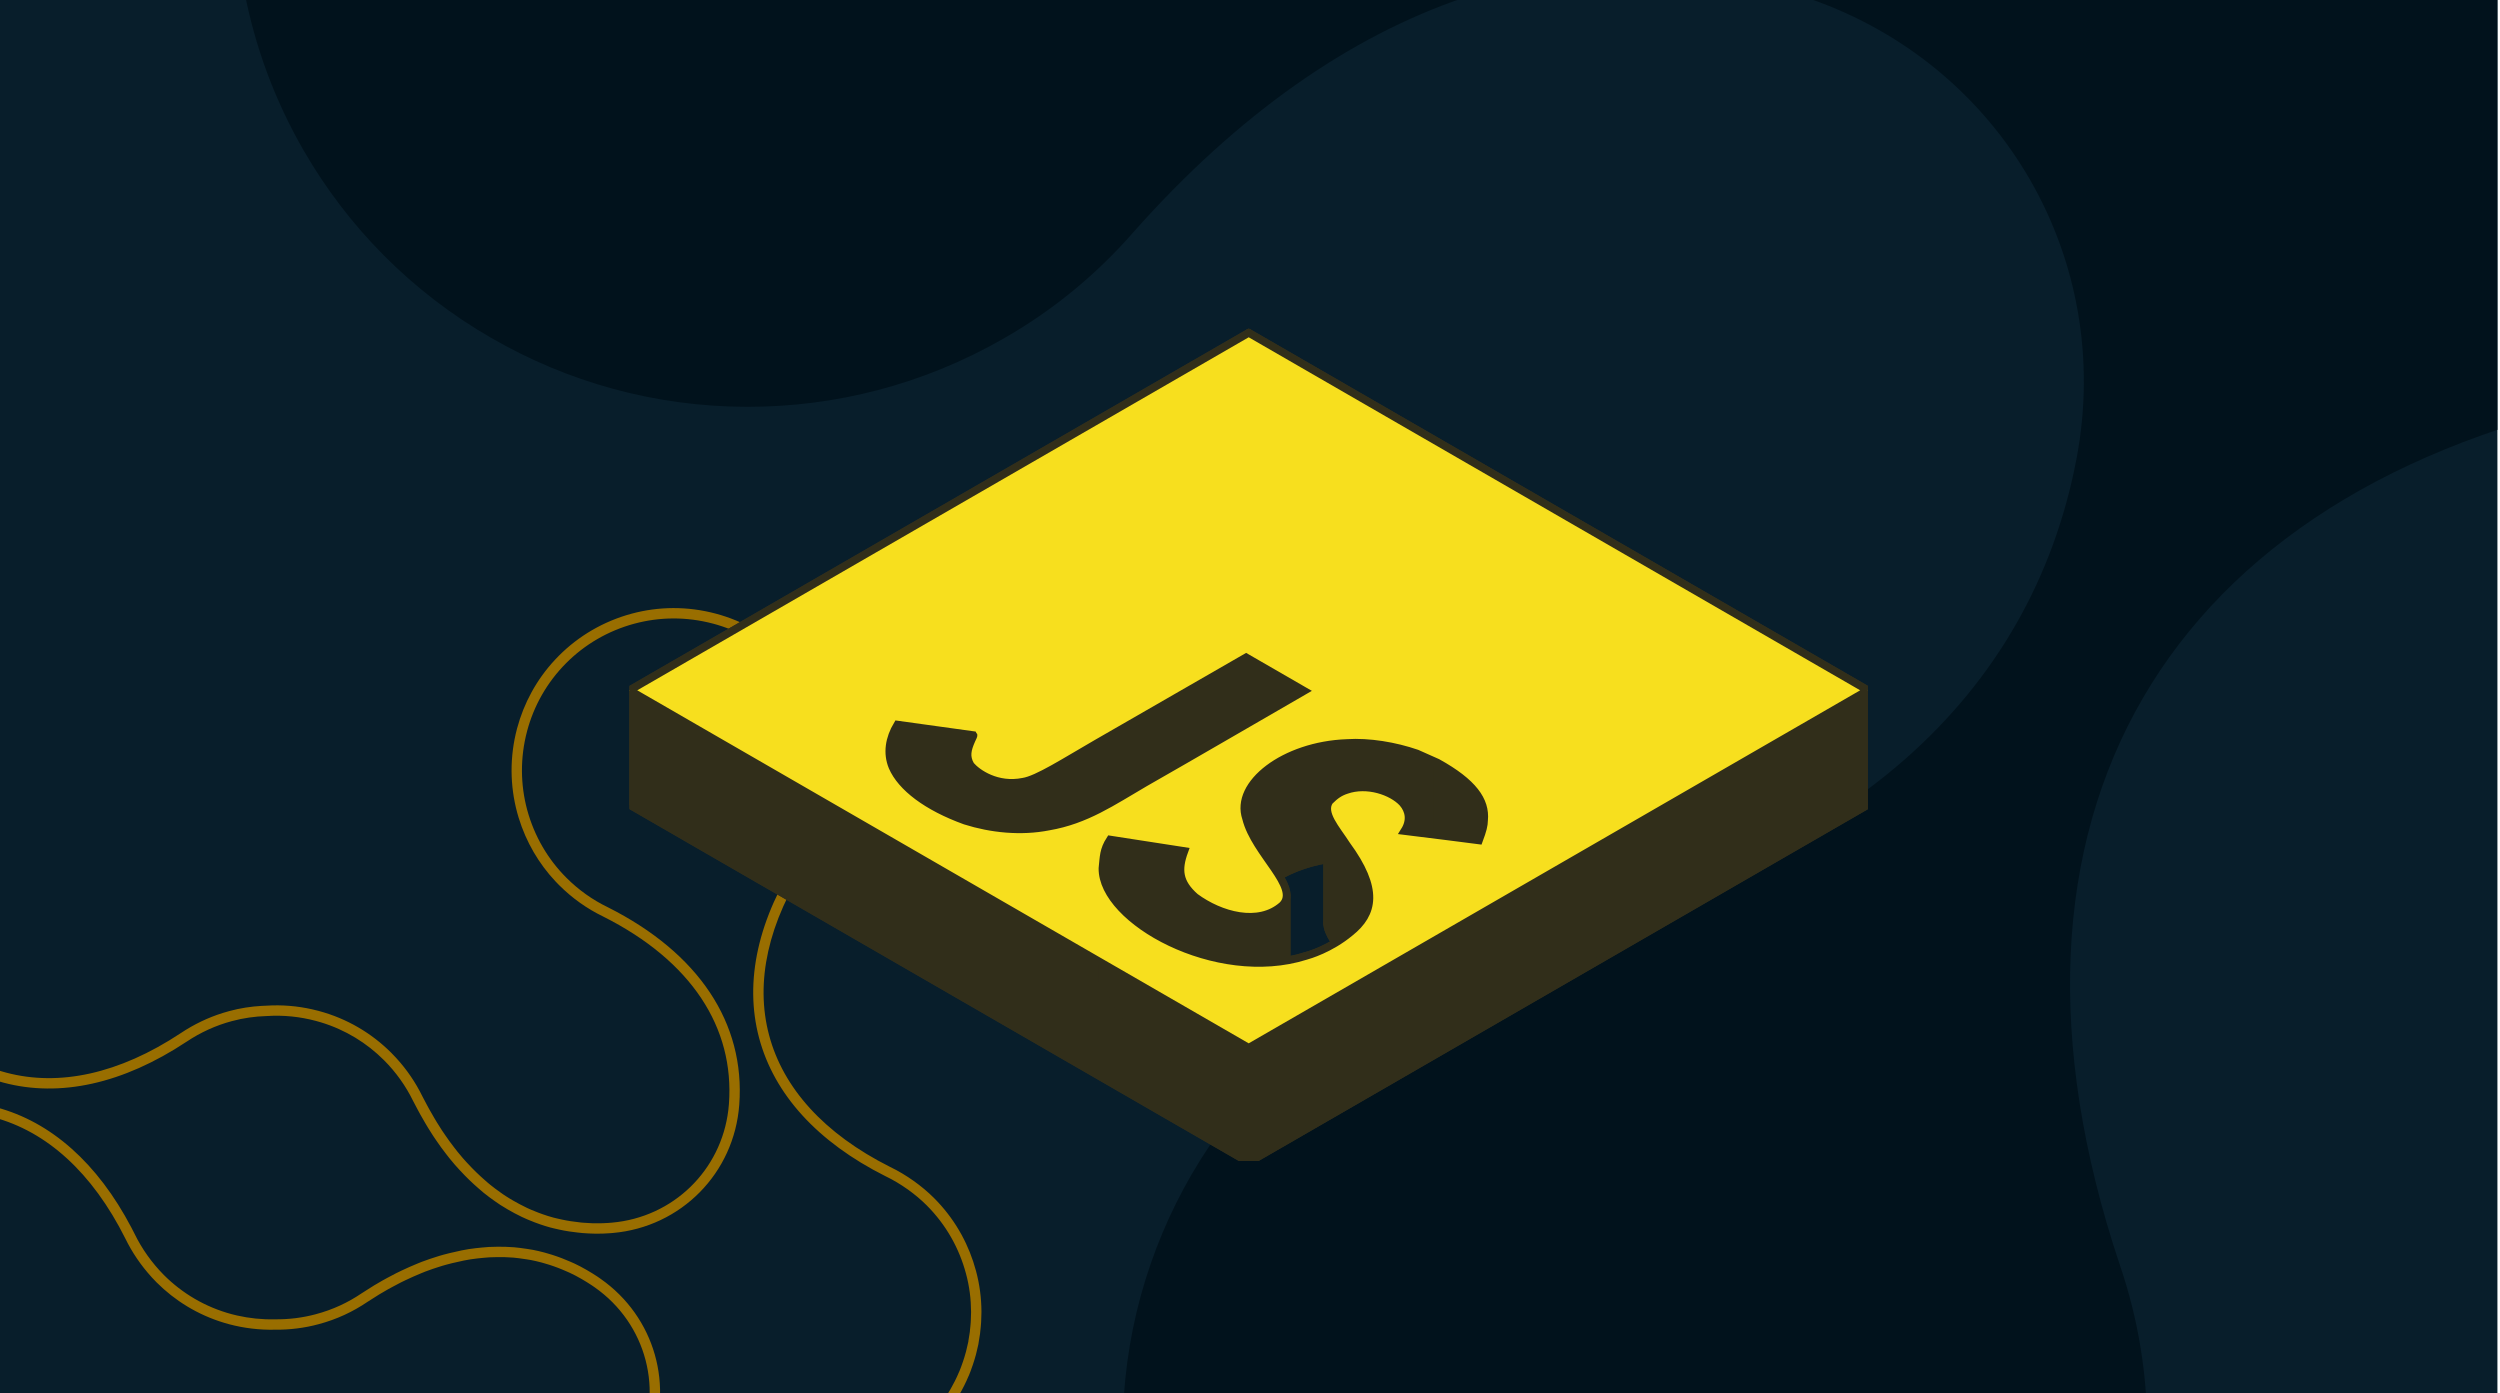 <?xml version="1.0" encoding="UTF-8"?> <svg xmlns="http://www.w3.org/2000/svg" width="323" height="180" viewBox="0 0 323 180" fill="none"><g clip-path="url(#clip0_5246_3222)"><rect width="322.667" height="180" fill="#081E2B"></rect><g clip-path="url(#clip1_5246_3222)"><path d="M612.489 -46.934C606.861 -56.659 598.693 -65.116 588.241 -71.12C578.508 -76.744 567.209 -80 555.149 -80C543.893 -80 532.51 -77.167 522.057 -71.12C515.837 -67.526 510.166 -62.917 505.3 -57.336C465.183 -12.049 416.053 -12.007 375.894 -57.167C375.302 -57.843 374.667 -58.477 374.032 -59.154C373.609 -59.619 373.186 -60.084 372.72 -60.549C372.043 -61.226 371.366 -61.818 370.689 -62.452C370.181 -62.917 369.673 -63.382 369.166 -63.847C368.446 -64.482 367.727 -65.074 366.965 -65.666C366.415 -66.088 365.865 -66.511 365.315 -66.934C364.553 -67.526 363.791 -68.076 362.987 -68.626C362.395 -69.006 361.803 -69.387 361.21 -69.725C360.448 -70.19 359.729 -70.698 358.967 -71.163C349.192 -76.786 337.893 -80 325.833 -80C314.577 -80 303.193 -77.167 292.741 -71.12C292.106 -70.74 291.514 -70.359 290.879 -69.936C290.202 -69.513 289.525 -69.133 288.89 -68.668C288.171 -68.203 287.494 -67.695 286.817 -67.188C286.182 -66.723 285.547 -66.258 284.912 -65.75C284.278 -65.243 283.643 -64.735 283.008 -64.228C282.331 -63.636 281.654 -63.044 280.977 -62.41C280.469 -61.945 279.919 -61.437 279.411 -60.93C278.311 -59.831 277.253 -58.731 276.195 -57.547C276.11 -57.463 276.026 -57.378 275.941 -57.293C235.825 -12.007 186.695 -11.965 146.536 -57.124C141.838 -62.537 136.168 -67.315 129.609 -71.078C119.876 -76.786 108.577 -80 96.517 -80C85.26 -80 73.877 -77.167 63.425 -71.12C53.692 -65.497 45.229 -57.336 39.22 -46.934C33.549 -37.209 30.333 -25.919 30.333 -13.868C30.333 -9.639 30.714 -5.369 31.56 -1.182C32.914 5.921 35.453 12.898 39.262 19.494C44.89 29.22 53.057 37.677 63.51 43.681C73.243 49.305 84.541 52.561 96.602 52.561C107.858 52.561 119.241 49.728 129.693 43.723C135.914 40.171 141.585 35.562 146.451 29.981C173.365 -0.379 204.298 -10.4 233.92 -0.125C258.718 8.501 273.191 33.533 268.282 59.284C262.442 89.94 238.406 111.716 198.84 119.877C191.773 121.23 184.79 123.767 178.189 127.573C168.456 133.196 159.992 141.357 153.941 151.759C148.313 161.485 145.055 172.774 145.055 184.825C145.055 196.073 147.89 207.447 153.941 217.892C159.569 227.617 167.736 236.074 178.189 242.078C187.922 247.702 199.22 250.958 211.281 250.958C222.537 250.958 233.92 248.125 244.373 242.078C254.106 236.454 262.569 228.293 268.578 217.849C274.206 208.124 277.422 196.834 277.422 184.783C277.422 177.637 276.28 170.406 273.868 163.387C254.613 105.839 279.369 63.216 338.951 51.208C345.807 49.812 352.577 47.36 358.967 43.639C366.288 39.41 372.89 33.744 378.306 26.767C417.957 -15.644 465.86 -14.798 505.173 29.431C509.87 34.844 515.498 39.58 522.057 43.343C531.79 48.967 543.089 52.222 555.149 52.222C566.405 52.222 577.789 49.389 588.241 43.343C597.974 37.719 606.437 29.558 612.489 19.156C618.117 9.431 621.375 -1.859 621.375 -13.91C621.375 -25.157 618.54 -36.532 612.489 -46.976V-46.934Z" fill="#01121C"></path></g><g clip-path="url(#clip2_5246_3222)"><path d="M39.717 206.107C42.248 203.576 45.27 201.836 48.472 200.871L49.114 200.688C51.444 200.063 53.794 199.854 56.068 200.025C68.837 200.783 77.968 196.084 82.269 187.18C85.841 179.763 83.549 171.028 76.832 166.32C76.709 166.235 76.585 166.15 76.462 166.065C76.055 165.79 75.629 165.535 75.213 165.288C75.146 165.26 75.089 165.222 75.032 165.184C74.568 164.909 74.086 164.672 73.612 164.445C73.451 164.378 73.299 164.303 73.138 164.237L72.621 164.016C72.449 163.945 72.276 163.876 72.106 163.81C71.926 163.744 71.745 163.677 71.565 163.611C71.177 163.469 70.769 163.346 70.371 163.232L69.945 163.109L69.272 162.942C69.045 162.891 68.818 162.843 68.591 162.796C68.382 162.758 68.164 162.73 67.956 162.693C67.644 162.645 67.331 162.597 67.009 162.559C66.791 162.531 66.554 162.503 66.327 162.484C65.977 162.456 65.616 162.436 65.266 162.426C64.934 162.417 64.612 162.418 64.29 162.418C63.94 162.427 63.599 162.427 63.239 162.446C62.974 162.464 62.699 162.493 62.434 162.512C62.159 162.541 61.884 162.569 61.609 162.597C61.325 162.635 61.041 162.673 60.757 162.711C60.482 162.758 60.207 162.806 59.922 162.863C59.421 162.967 58.909 163.08 58.407 163.203C58.151 163.269 57.896 163.336 57.64 163.402C57.309 163.487 56.996 163.591 56.664 163.695C56.428 163.762 56.2 163.838 55.963 163.923C55.622 164.037 55.3 164.15 54.959 164.283C54.761 164.368 54.552 164.445 54.353 164.53L53.385 164.943C53.062 165.086 52.737 165.236 52.411 165.392C52.212 165.496 52.013 165.581 51.823 165.676C51.463 165.865 51.103 166.056 50.744 166.245C50.535 166.359 50.327 166.472 50.118 166.585C49.758 166.794 49.398 167.002 49.029 167.22C48.877 167.315 48.716 167.419 48.565 167.513C48.205 167.741 47.845 167.968 47.475 168.205C45.59 169.484 43.488 170.469 41.167 171.085C39.348 171.578 37.462 171.814 35.529 171.796C33.512 171.843 31.523 171.597 29.619 171.095L28.933 170.899C25.529 169.868 22.584 168.038 20.222 165.676L19.606 165.027C18.205 163.49 17.065 161.803 16.195 160.021C7.622 142.884 -7.458 138.887 -23.448 149.496L-24.185 149.96C-25.918 151.006 -27.765 151.795 -29.663 152.301L-30.356 152.472C-33.822 153.273 -37.295 153.161 -40.519 152.3L-40.51 152.309C-44.204 151.324 -47.388 149.411 -49.907 146.892L-50.401 146.377C-52.659 143.949 -54.242 141.124 -55.143 138.137L-55.325 137.494C-56.311 133.799 -56.245 130.076 -55.327 126.638C-54.403 123.174 -52.663 120.16 -50.373 117.721L-49.907 117.241C-47.217 114.55 -43.968 112.741 -40.519 111.851C-36.825 110.866 -33.102 110.931 -29.663 111.85C-25.969 112.835 -22.786 114.749 -20.266 117.269L-19.646 117.915C-18.238 119.447 -17.092 121.143 -16.23 122.934C-7.657 140.032 7.386 144.049 23.357 133.478C25.056 132.342 26.886 131.467 28.789 130.873L29.61 130.635C31.002 130.254 32.416 130.039 33.808 129.96L34.403 129.935C36.425 129.802 38.419 129.973 40.339 130.406L41.157 130.607C44.851 131.592 48.035 133.506 50.555 136.026L51.17 136.669C52.571 138.192 53.71 139.88 54.58 141.662C54.788 142.06 54.988 142.449 55.196 142.828C55.281 142.97 55.367 143.13 55.442 143.281C55.651 143.66 55.859 144.02 56.077 144.389C56.191 144.598 56.315 144.797 56.438 144.996C56.655 145.347 56.873 145.697 57.091 146.029C57.214 146.209 57.328 146.379 57.451 146.559C57.858 147.155 58.275 147.743 58.711 148.292C58.853 148.472 58.985 148.644 59.118 148.814C59.336 149.089 59.572 149.364 59.799 149.629C59.96 149.809 60.122 150.007 60.292 150.178L60.984 150.908L61.553 151.477L62.116 152.007C62.303 152.18 62.49 152.348 62.679 152.509C62.788 152.609 62.9 152.706 63.011 152.8L63.343 153.077L64.016 153.598C64.243 153.768 64.461 153.93 64.698 154.091C64.806 154.171 64.917 154.249 65.028 154.325L65.361 154.545C65.517 154.645 65.668 154.74 65.82 154.832L66.279 155.104L67.095 155.559C67.407 155.72 67.73 155.891 68.051 156.042C68.15 156.094 68.252 156.139 68.355 156.183L68.666 156.317C68.96 156.44 69.254 156.563 69.557 156.677C69.756 156.743 69.955 156.828 70.154 156.894C70.599 157.055 71.054 157.189 71.499 157.312C71.632 157.35 71.783 157.387 71.925 157.416C72.341 157.51 72.74 157.605 73.157 157.68L73.726 157.776C74.086 157.832 74.455 157.879 74.815 157.917C74.905 157.931 74.993 157.944 75.08 157.953L75.346 157.975C75.743 158.003 76.141 158.031 76.538 158.044L76.937 158.05H77.183C77.42 158.05 77.654 158.047 77.889 158.04L78.594 158.003C78.755 157.994 78.907 157.975 79.068 157.965C86.96 157.268 93.172 151.227 94.104 143.392L94.178 142.628C94.907 132.767 89.336 124.147 77.912 118.406C75.856 117.412 73.934 116.056 72.229 114.351L73.176 113.404C74.776 115.003 76.576 116.271 78.497 117.2L78.505 117.204L78.514 117.208C90.28 123.12 96.293 132.181 95.513 142.727C94.858 151.587 87.985 158.523 79.186 159.3L79.147 159.302C79.091 159.305 79.034 159.311 78.953 159.319C78.884 159.325 78.796 159.331 78.701 159.337C78.177 159.379 77.673 159.39 77.183 159.39C77.19 159.39 77.19 159.389 77.174 159.39C77.165 159.39 77.129 159.393 77.102 159.394C77.06 159.395 76.995 159.394 76.917 159.39C76.347 159.389 75.785 159.347 75.275 159.31V159.312C75.068 159.301 74.872 159.278 74.675 159.248L74.675 159.25C74.295 159.21 73.902 159.159 73.517 159.099L73.489 159.095L73.463 159.089C73.406 159.078 73.342 159.068 73.242 159.053C73.158 159.041 73.041 159.021 72.917 158.997V158.999C72.464 158.916 72.027 158.813 71.629 158.722C71.46 158.687 71.29 158.643 71.141 158.601V158.603C70.687 158.477 70.193 158.334 69.698 158.155L69.699 158.152C69.58 158.112 69.466 158.071 69.379 158.037C69.275 157.998 69.202 157.97 69.134 157.948L69.11 157.94L69.088 157.931C68.756 157.807 68.439 157.674 68.148 157.553L68.131 157.544L68.112 157.537C68.051 157.509 67.711 157.367 67.481 157.252L67.481 157.255C67.13 157.09 66.774 156.902 66.481 156.751L66.479 156.749C66.172 156.59 65.861 156.409 65.615 156.268L65.611 156.266C65.277 156.074 64.966 155.882 64.641 155.676L64.629 155.667C64.406 155.522 64.151 155.353 63.9 155.168L63.9 155.166C63.655 154.997 63.429 154.832 63.211 154.669C62.988 154.502 62.736 154.314 62.49 154.11C62.282 153.939 62.046 153.739 61.812 153.528V153.529C61.401 153.179 61.005 152.803 60.63 152.447L60.617 152.436L60.036 151.855C59.777 151.596 59.532 151.329 59.308 151.086L59.309 151.085C59.115 150.886 58.892 150.623 58.801 150.522L58.792 150.511L58.782 150.501C58.56 150.242 58.306 149.946 58.069 149.647L58.06 149.637C57.928 149.466 57.8 149.3 57.661 149.125L57.661 149.126C57.196 148.541 56.759 147.923 56.344 147.316L56.345 147.315C56.281 147.221 56.219 147.131 56.16 147.044C56.101 146.956 56.043 146.872 55.984 146.785L55.971 146.765C55.743 146.417 55.515 146.052 55.299 145.704L55.298 145.701C55.184 145.518 55.051 145.302 54.923 145.071L54.268 143.928L54.244 143.882C54.177 143.746 54.108 143.618 54.047 143.516L54.035 143.495L54.022 143.473C53.805 143.078 53.595 142.667 53.394 142.284L53.385 142.267L53.377 142.25C52.446 140.344 51.187 138.552 49.608 136.973C47.396 134.761 44.64 133.049 41.455 132.084L40.812 131.902C38.776 131.359 36.649 131.13 34.491 131.272L34.467 131.273H34.443C32.955 131.318 31.442 131.524 29.963 131.928L29.955 131.929C27.901 132.478 25.923 133.374 24.102 134.591L24.096 134.594C15.889 140.027 7.744 141.821 0.444 139.876C-6.856 137.93 -13.022 132.321 -17.428 123.534L-17.433 123.525L-17.438 123.515C-18.357 121.605 -19.624 119.806 -21.213 118.217C-23.573 115.857 -26.55 114.066 -30.008 113.144L-30.009 113.145C-33.229 112.285 -36.714 112.222 -40.174 113.145L-40.184 113.148C-43.403 113.979 -46.44 115.668 -48.96 118.188C-51.172 120.4 -52.883 123.155 -53.848 126.34L-54.031 126.984L-54.183 127.591C-54.895 130.639 -54.896 133.905 -54.031 137.149C-53.172 140.364 -51.479 143.405 -48.958 145.945C-46.681 148.221 -43.829 149.964 -40.525 150.912L-40.174 151.006C-36.954 151.866 -33.468 151.929 -30.007 151.006C-27.982 150.466 -26.011 149.579 -24.186 148.378C-15.971 142.928 -7.812 141.118 -0.501 143.058C6.583 144.938 12.601 150.268 16.976 158.605L17.394 159.421L17.399 159.432C18.329 161.337 19.59 163.129 21.173 164.731C23.531 167.088 26.505 168.877 29.96 169.799L30.634 169.964C32.213 170.323 33.846 170.495 35.498 170.456L35.542 170.456C37.356 170.474 39.12 170.252 40.816 169.793L40.823 169.79C42.993 169.214 44.958 168.293 46.723 167.096L46.753 167.078C47.127 166.838 47.49 166.608 47.849 166.381L47.855 166.377C47.925 166.333 47.999 166.287 48.078 166.237C48.155 166.188 48.238 166.135 48.319 166.085L48.349 166.066C48.723 165.845 49.088 165.634 49.448 165.426L49.462 165.418L49.477 165.41C49.581 165.353 49.686 165.296 49.79 165.239C49.894 165.183 49.998 165.125 50.102 165.068L50.112 165.064L50.12 165.059C50.3 164.964 50.48 164.87 50.66 164.775C50.839 164.68 51.02 164.585 51.2 164.49L51.212 164.484L51.225 164.478C51.338 164.421 51.455 164.367 51.544 164.325C51.64 164.28 51.718 164.243 51.79 164.205L51.81 164.194L51.833 164.183C52.51 163.859 53.178 163.565 53.844 163.291C53.957 163.243 54.069 163.198 54.163 163.161C54.268 163.119 54.353 163.086 54.432 163.052L54.452 163.043L54.474 163.035C54.84 162.892 55.184 162.771 55.54 162.653C55.786 162.565 56.037 162.48 56.303 162.406C56.597 162.313 56.945 162.197 57.303 162.105L58.071 161.907L58.089 161.903C58.609 161.775 59.137 161.658 59.651 161.551L59.66 161.549C59.964 161.488 60.256 161.438 60.528 161.391L60.554 161.387L60.579 161.383L61.432 161.27L61.471 161.264C61.608 161.25 61.746 161.236 61.884 161.222C62.021 161.207 62.158 161.194 62.295 161.18L62.317 161.177L62.338 161.176C62.458 161.168 62.582 161.157 62.719 161.145C62.852 161.133 62.998 161.12 63.143 161.11L63.156 161.108L63.169 161.108C63.548 161.088 63.954 161.086 64.255 161.078L64.272 161.077L64.29 161.078C64.609 161.078 64.95 161.077 65.304 161.087C65.677 161.098 66.06 161.117 66.435 161.148L66.438 161.149L67.183 161.231C67.524 161.271 67.853 161.321 68.157 161.367L68.177 161.371L68.196 161.374C68.28 161.39 68.369 161.404 68.479 161.421C68.582 161.437 68.707 161.455 68.83 161.478L68.847 161.482L68.865 161.484C69.088 161.531 69.325 161.581 69.567 161.635L70.302 161.817C70.471 161.861 70.693 161.931 70.74 161.944C71.148 162.061 71.592 162.194 72.026 162.353L72.028 162.354C72.118 162.387 72.209 162.421 72.299 162.454C72.388 162.487 72.478 162.52 72.568 162.553L72.58 162.557L72.591 162.561C72.932 162.694 73.292 162.839 73.648 162.997C73.755 163.041 73.855 163.087 73.929 163.121C74.011 163.158 74.067 163.184 74.122 163.206L74.157 163.221L74.191 163.236C74.666 163.464 75.196 163.724 75.715 164.031L75.745 164.049L75.776 164.068C75.781 164.071 75.785 164.073 75.789 164.076L75.82 164.09L75.894 164.135C76.313 164.382 76.769 164.655 77.213 164.953L77.226 164.963C77.287 165.005 77.349 165.048 77.411 165.09C77.472 165.133 77.533 165.176 77.595 165.219L77.601 165.224C84.628 170.149 87.173 179.166 83.82 187.006L83.477 187.761L83.477 187.762C78.878 197.283 69.142 202.143 55.988 201.363L55.968 201.361C53.844 201.202 51.646 201.396 49.462 201.982L49.461 201.982C46.241 202.843 43.191 204.527 40.665 207.054C38.305 209.413 36.516 212.391 35.593 215.85L35.441 216.457C34.728 219.506 34.728 222.771 35.593 226.015L35.764 226.616C36.667 229.614 38.296 232.442 40.665 234.811L39.717 235.758L39.221 235.245C36.957 232.823 35.382 229.991 34.481 227.003L34.298 226.361C33.313 222.666 33.379 218.942 34.298 215.504C35.283 211.809 37.198 208.626 39.717 206.107ZM72.228 84.701C74.748 82.181 77.941 80.276 81.625 79.282C85.073 78.353 88.788 78.297 92.482 79.282C95.921 80.201 99.18 82.001 101.879 84.701L102.345 85.181C104.635 87.621 106.375 90.633 107.316 94.079C108.245 97.527 108.302 101.24 107.317 104.935C106.73 107.133 105.772 109.246 104.474 111.188C93.912 127.149 97.91 142.173 114.98 150.756C116.069 151.277 117.083 151.893 118.049 152.575C118.987 153.247 119.868 153.977 120.673 154.782L121.169 155.295C123.595 157.89 125.231 160.955 126.092 164.179C126.575 165.951 126.793 167.722 126.803 169.474V169.532C126.803 169.93 126.785 170.327 126.766 170.725C126.756 170.791 126.765 170.858 126.755 170.924C126.736 171.284 126.689 171.653 126.651 172.013C126.641 172.117 126.642 172.212 126.623 172.307C126.576 172.658 126.518 173.018 126.452 173.368C126.443 173.472 126.433 173.576 126.405 173.68C126.31 174.134 126.206 174.58 126.092 175.016C126.092 175.035 126.083 175.045 126.083 175.045C125.96 175.49 125.826 175.945 125.675 176.38C125.656 176.437 125.637 176.476 125.618 176.533C125.495 176.921 125.344 177.3 125.193 177.678C125.165 177.745 125.135 177.792 125.107 177.859C124.955 178.219 124.794 178.588 124.614 178.938C124.595 178.976 124.576 179.014 124.557 179.052C124.368 179.431 124.169 179.801 123.961 180.161C123.07 181.695 121.981 183.125 120.674 184.432C118.154 186.952 114.962 188.857 111.277 189.852L110.452 190.054C109.622 190.239 108.771 190.372 107.905 190.458L107.019 190.525C106.132 190.574 105.235 190.569 104.333 190.505C85.254 189.406 74.284 200.414 75.449 219.521C75.61 221.861 75.373 224.163 74.786 226.361C73.801 230.055 71.887 233.237 69.368 235.757C66.668 238.457 63.409 240.257 59.971 241.176L59.278 241.349C55.812 242.15 52.337 242.038 49.114 241.176L48.428 240.981C45.025 239.95 42.08 238.12 39.717 235.758L40.665 234.811C43.024 237.17 46.001 238.959 49.46 239.881L49.461 239.882C52.68 240.742 56.164 240.804 59.625 239.881C62.845 239.021 65.894 237.336 68.42 234.81C70.779 232.45 72.57 229.474 73.492 226.016L73.492 226.014C74.042 223.956 74.263 221.802 74.113 219.613L74.113 219.602C73.514 209.785 76.025 201.838 81.35 196.49C86.675 191.142 94.606 188.603 104.41 189.168L104.427 189.169C105.554 189.249 106.673 189.23 107.775 189.124C108.863 189.016 109.917 188.83 110.928 188.557C114.382 187.625 117.37 185.842 119.727 183.485C120.95 182.261 121.969 180.924 122.802 179.489C122.996 179.153 123.182 178.808 123.359 178.453C123.369 178.435 123.378 178.415 123.387 178.396C123.397 178.377 123.406 178.358 123.416 178.34L123.422 178.326C123.578 178.022 123.724 177.692 123.873 177.339L123.876 177.33C123.907 177.256 123.938 177.195 123.951 177.169C123.953 177.167 123.954 177.164 123.955 177.162C124.107 176.783 124.238 176.456 124.342 176.128L124.345 176.118L124.347 176.109C124.371 176.039 124.394 175.982 124.403 175.959L124.404 175.957L124.41 175.941C124.548 175.546 124.671 175.124 124.791 174.688L124.812 174.616C124.913 174.222 125.007 173.82 125.093 173.408L125.101 173.368L125.108 173.343C125.109 173.337 125.11 173.326 125.112 173.31C125.113 173.293 125.116 173.273 125.118 173.246L125.124 173.183L125.136 173.119C125.197 172.795 125.25 172.458 125.295 172.128L125.301 172.086L125.309 172.044C125.303 172.078 125.302 172.095 125.304 172.067C125.305 172.049 125.306 172.036 125.309 172.003C125.31 171.975 125.313 171.936 125.317 171.893L125.318 171.882L125.318 171.873C125.36 171.472 125.401 171.167 125.418 170.854L125.42 170.794L125.42 170.788C125.421 170.771 125.422 170.749 125.422 170.727C125.423 170.708 125.426 170.685 125.428 170.66L125.427 170.661C125.446 170.258 125.463 169.892 125.463 169.532V169.482C125.454 167.836 125.25 166.182 124.8 164.532L124.797 164.525C123.936 161.305 122.252 158.256 119.726 155.729C118.982 154.986 118.162 154.303 117.277 153.667L117.277 153.669C116.361 153.023 115.413 152.447 114.403 151.964L114.391 151.96L114.378 151.953C105.606 147.543 100.008 141.378 98.07 134.083C96.132 126.788 97.931 118.65 103.358 110.448L103.361 110.443C104.579 108.621 105.473 106.643 106.022 104.589L106.023 104.588C106.946 101.126 106.891 97.652 106.023 94.427L106.024 94.426C105.082 90.984 103.29 88.007 100.932 85.648C98.405 83.121 95.356 81.436 92.136 80.575L92.136 80.577C88.674 79.654 85.2 79.707 81.974 80.576L81.974 80.574C78.52 81.507 75.532 83.291 73.175 85.648C70.649 88.175 68.965 91.223 68.104 94.442L68.105 94.443C67.183 97.903 67.244 101.386 68.103 104.605C69.036 108.059 70.819 111.047 73.176 113.404L72.229 114.351L71.764 113.871C69.627 111.594 67.976 108.81 67.007 105.64L66.81 104.954C65.891 101.516 65.825 97.792 66.81 94.097C67.671 90.874 69.307 87.808 71.732 85.214L72.228 84.701Z" fill="#996E00"></path></g><g clip-path="url(#clip3_5246_3222)"><path d="M161.333 57.78L81.333 103.968L161.333 150.156L241.333 103.968L161.333 57.78ZM135.481 121.568C131.901 122.272 128.07 121.881 124.697 120.812C119.762 119.027 116.449 116.507 115.307 113.869C115.034 113.209 114.904 112.532 114.904 111.851C114.904 110.694 115.276 109.523 115.947 108.4L125.771 109.763C125.774 109.767 125.776 109.774 125.776 109.782C125.776 109.859 125.657 110.1 125.513 110.405C125.213 111.092 125.002 111.686 125.002 112.281C125.002 112.727 125.12 113.173 125.407 113.658C126.259 114.66 128.818 116.464 132.192 115.782C134.02 115.5 137.531 113.228 141.65 110.849C148.123 107.111 154.6 103.406 161 99.711L168.494 104.038C161.454 108.103 154.825 111.974 147.917 115.918C143.721 118.359 140.333 120.737 135.481 121.568ZM168.685 138.294C157.17 141.935 142.358 133.717 142.441 126.968C142.601 125.46 142.556 124.598 143.424 123.252C148.282 124.009 148.282 124.009 153.019 124.739C152.698 125.616 152.512 126.396 152.511 127.125C152.511 128.381 153.062 129.487 154.421 130.683C157.65 133.067 162.615 134.474 165.693 131.739C166.073 131.359 166.235 130.926 166.235 130.449C166.235 127.995 161.943 124.351 160.994 120.504C159.478 116.05 165.928 111.077 174.024 110.783C176.88 110.593 180.223 111.152 183.056 112.128L185.721 113.315C190.345 115.878 191.981 118.205 191.738 120.746C191.73 121.418 191.57 122.056 191.083 123.357C187.131 122.852 187.153 122.848 181.456 122.144C181.826 121.561 181.993 120.989 181.993 120.448C181.993 119.739 181.708 119.082 181.22 118.516C179.819 117.003 176.621 115.922 173.97 116.845C173.133 117.118 172.561 117.491 171.769 118.283C171.561 118.591 171.471 118.919 171.471 119.263C171.471 120.643 172.917 122.283 173.978 123.938C176.041 126.754 176.924 128.946 176.924 130.739C176.924 132.593 175.98 134.019 174.42 135.264C171.839 137.406 169.097 138.18 168.685 138.294Z" fill="#312E1A" stroke="#312E1A"></path><path d="M161.333 43L241.333 89.188V103.968L161.333 57.78V43Z" fill="#312E1A" stroke="#312E1A" stroke-linejoin="round"></path><path d="M81.333 89.188L161.333 43V57.78L81.333 103.968V89.188Z" fill="#312E1A" stroke="#312E1A" stroke-linejoin="round"></path><path d="M168.494 89.258L161 84.931V99.711L168.494 104.038V89.258Z" fill="#312E1A" stroke="#312E1A" stroke-linejoin="round"></path><path d="M161 84.931C154.6 88.626 148.123 92.331 141.65 96.069V110.849C148.123 107.111 154.6 103.406 161 99.711V84.931Z" fill="#312E1A" stroke="#312E1A" stroke-linejoin="round"></path><path d="M125.771 94.983L115.947 93.62V108.4L125.771 109.763V94.983Z" fill="#312E1A" stroke="#312E1A" stroke-linejoin="round"></path><path d="M125.776 95.002C125.776 94.994 125.775 94.987 125.771 94.983V109.763C125.775 109.767 125.776 109.774 125.776 109.783V95.002Z" fill="#312E1A" stroke="#312E1A" stroke-linejoin="round"></path><path d="M147.917 101.138C154.825 97.194 161.454 93.322 168.494 89.258V104.038C161.454 108.102 154.825 111.974 147.917 115.918V101.138Z" fill="#312E1A" stroke="#312E1A" stroke-linejoin="round"></path><path d="M125.513 95.625C125.657 95.32 125.776 95.079 125.776 95.002V109.782C125.776 109.859 125.657 110.1 125.513 110.405V95.625Z" fill="#312E1A" stroke="#312E1A" stroke-linejoin="round"></path><path d="M115.947 93.62C115.275 94.743 114.903 95.914 114.903 97.071V111.849C114.904 110.692 115.276 109.523 115.947 108.4V93.62Z" fill="#312E1A" stroke="#312E1A" stroke-linejoin="round"></path><path d="M125.002 97.501C125.002 96.906 125.213 96.311 125.513 95.625V110.405C125.213 111.092 125.002 111.686 125.002 112.281V97.501Z" fill="#312E1A" stroke="#312E1A" stroke-linejoin="round"></path><path d="M183.055 97.348C180.222 96.372 176.879 95.813 174.023 96.002V110.782C176.879 110.593 180.222 111.152 183.055 112.128V97.348Z" fill="#312E1A" stroke="#312E1A" stroke-linejoin="round"></path><path d="M185.721 98.535L183.056 97.348V112.128L185.721 113.315V98.535Z" fill="#312E1A" stroke="#312E1A" stroke-linejoin="round"></path><path d="M114.903 97.071C114.903 97.752 115.033 98.429 115.307 99.089V113.869C115.033 113.209 114.903 112.532 114.903 111.851V97.071Z" fill="#312E1A" stroke="#312E1A" stroke-linejoin="round"></path><path d="M125.407 98.878C125.12 98.393 125.002 97.947 125.002 97.502V112.281C125.002 112.727 125.12 113.173 125.407 113.658V98.878Z" fill="#312E1A" stroke="#312E1A" stroke-linejoin="round"></path><path d="M141.65 96.069C137.53 98.447 134.02 100.72 132.191 101.002V115.782C134.02 115.5 137.53 113.228 141.65 110.849V96.069Z" fill="#312E1A" stroke="#312E1A" stroke-linejoin="round"></path><path d="M132.192 101.002C128.817 101.684 126.259 99.88 125.406 98.878V113.658C126.259 114.66 128.817 116.464 132.192 115.782V101.002Z" fill="#312E1A" stroke="#312E1A" stroke-linejoin="round"></path><path d="M160.994 105.724C159.478 101.27 165.928 96.297 174.024 96.002V110.782C167.555 111.018 162.137 114.241 160.994 117.798V120.504C160.689 119.609 160.706 118.693 160.994 117.798V105.724Z" fill="#312E1A" stroke="#312E1A" stroke-linejoin="round"></path><path d="M185.722 98.534C190.345 101.098 191.981 103.425 191.738 105.966V119.795C191.77 120.109 191.769 120.426 191.738 120.746V119.795C191.521 117.615 189.762 115.555 185.722 113.315V98.534Z" fill="#312E1A" stroke="#312E1A" stroke-linejoin="round"></path><path d="M115.308 99.089C116.449 101.727 119.763 104.247 124.698 106.032V120.812C119.763 119.027 116.449 116.507 115.308 113.869V99.089Z" fill="#312E1A" stroke="#312E1A" stroke-linejoin="round"></path><path d="M171.77 103.503C172.561 102.711 173.133 102.338 173.97 102.065V116.845C173.133 117.118 172.561 117.491 171.77 118.283V103.503Z" fill="#312E1A" stroke="#312E1A" stroke-linejoin="round"></path><path d="M173.97 102.065C176.621 101.142 179.819 102.223 181.22 103.736V118.516C179.819 117.004 176.621 115.922 173.97 116.845V102.065Z" fill="#312E1A" stroke="#312E1A" stroke-linejoin="round"></path><path d="M135.48 106.788C140.332 105.957 143.721 103.579 147.916 101.138V115.918C143.721 118.359 140.332 120.737 135.48 121.568V106.788Z" fill="#312E1A" stroke="#312E1A" stroke-linejoin="round"></path><path d="M171.471 104.483C171.471 104.139 171.561 103.811 171.769 103.503V118.283C171.561 118.591 171.471 118.919 171.471 119.263V104.483Z" fill="#312E1A" stroke="#312E1A" stroke-linejoin="round"></path><path d="M181.221 103.736C181.709 104.302 181.993 104.959 181.993 105.667V120.446C181.993 119.739 181.709 119.082 181.221 118.516V103.736Z" fill="#312E1A" stroke="#312E1A" stroke-linejoin="round"></path><path d="M124.697 106.032C128.07 107.1 131.9 107.492 135.481 106.788V121.568C131.9 122.272 128.07 121.881 124.697 120.812V106.032Z" fill="#312E1A" stroke="#312E1A" stroke-linejoin="round"></path><path d="M181.992 105.667C181.992 106.209 181.826 106.781 181.456 107.363V122.144C181.826 121.561 181.992 120.989 181.992 120.447V105.667Z" fill="#312E1A" stroke="#312E1A" stroke-linejoin="round"></path><path d="M173.977 109.157C172.917 107.503 171.471 105.863 171.471 104.483V119.263C171.471 120.643 172.917 122.283 173.977 123.937V109.157Z" fill="#312E1A" stroke="#312E1A" stroke-linejoin="round"></path><path d="M191.083 108.577C191.57 107.276 191.73 106.638 191.738 105.966V120.746C191.73 121.418 191.57 122.056 191.083 123.357V108.577Z" fill="#312E1A" stroke="#312E1A" stroke-linejoin="round"></path><path d="M181.456 107.363C187.153 108.067 187.13 108.071 191.083 108.577V123.357C187.13 122.852 187.153 122.848 181.456 122.144V107.363Z" fill="#312E1A" stroke="#312E1A" stroke-linejoin="round"></path><path d="M153.016 109.958C148.282 109.228 148.281 109.228 143.424 108.472V123.252C148.281 124.008 148.282 124.009 153.015 124.738L153.019 124.739V109.959L153.016 109.958Z" fill="#312E1A" stroke="#312E1A" stroke-linejoin="round"></path><path d="M143.424 108.472C142.556 109.818 142.601 110.679 142.441 112.187V126.968C142.601 125.46 142.556 124.598 143.424 123.252V108.472Z" fill="#312E1A" stroke="#312E1A" stroke-linejoin="round"></path><path d="M160.993 105.724C161.942 109.571 166.235 113.215 166.235 115.669V130.449C166.235 127.995 161.942 124.351 160.993 120.504V105.724Z" fill="#312E1A" stroke="#312E1A" stroke-linejoin="round"></path><path d="M152.512 112.345C152.512 111.615 152.698 110.836 153.02 109.958V124.739C152.698 125.616 152.512 126.396 152.512 127.125V112.345Z" fill="#312E1A" stroke="#312E1A" stroke-linejoin="round"></path><path d="M241.333 89.188L161.333 135.376V150.156L241.333 103.968V89.188Z" fill="#312E1A" stroke="#312E1A" stroke-linejoin="round"></path><path d="M161.333 135.376L81.333 89.188V103.968L161.333 150.156V135.376Z" fill="#312E1A" stroke="#312E1A" stroke-linejoin="round"></path><path d="M176.924 115.959C176.923 114.166 176.04 111.974 173.978 109.157V123.938C176.04 126.754 176.923 128.946 176.924 130.739V115.959Z" fill="#312E1A" stroke="#312E1A" stroke-linejoin="round"></path><path d="M154.421 115.903C153.063 114.707 152.512 113.602 152.512 112.346V127.125C152.511 128.381 153.062 129.487 154.421 130.683V115.903Z" fill="#312E1A" stroke="#312E1A" stroke-linejoin="round"></path><path d="M166.235 115.669C166.235 116.146 166.073 116.578 165.692 116.958V131.739C166.073 131.359 166.235 130.926 166.235 130.449V115.669Z" fill="#312E1A" stroke="#312E1A" stroke-linejoin="round"></path><path d="M165.693 116.958C162.615 119.693 157.65 118.286 154.421 115.903V130.683C157.65 133.066 162.615 134.474 165.693 131.738V116.958Z" fill="#312E1A" stroke="#312E1A" stroke-linejoin="round"></path><path d="M142.442 112.301C142.524 119.028 157.235 127.134 168.686 123.514V138.294C157.171 141.935 142.359 133.717 142.442 126.968V112.301C142.441 112.263 142.441 112.225 142.442 112.187V112.301Z" fill="#312E1A"></path><path d="M168.686 123.514C157.171 127.155 142.359 118.937 142.442 112.187V126.968C142.359 133.717 157.171 141.935 168.686 138.294V123.514Z" stroke="#312E1A" stroke-linejoin="round"></path><path d="M174.421 120.484C175.98 119.239 176.924 117.814 176.925 115.961V130.739C176.925 132.593 175.981 134.019 174.421 135.264V120.484Z" fill="#312E1A" stroke="#312E1A" stroke-linejoin="round"></path><path d="M168.686 123.514C169.097 123.4 171.839 122.626 174.421 120.484V135.264C171.839 137.406 169.097 138.18 168.686 138.294V123.514Z" fill="#312E1A" stroke="#312E1A" stroke-linejoin="round"></path><path d="M161.333 43L81.333 89.188L161.333 135.376L241.333 89.188L161.333 43ZM135.481 106.788C131.901 107.492 128.07 107.1 124.698 106.032C119.762 104.247 116.449 101.727 115.307 99.089C114.569 97.309 114.881 95.405 115.947 93.619L125.771 94.983C125.802 95.026 125.673 95.286 125.513 95.625C124.988 96.825 124.737 97.744 125.407 98.878C126.259 99.88 128.818 101.683 132.192 101.002C134.02 100.72 137.531 98.447 141.65 96.069C148.123 92.331 154.6 88.626 161 84.931L168.494 89.258C161.454 93.322 154.825 97.194 147.917 101.138C143.722 103.579 140.333 105.957 135.481 106.788ZM168.685 123.514C157.17 127.154 142.358 118.937 142.442 112.187C142.601 110.679 142.556 109.818 143.424 108.472C148.282 109.228 148.282 109.228 153.019 109.959C152.144 112.346 152.273 114.012 154.421 115.903C157.65 118.286 162.616 119.693 165.693 116.958C168.031 114.624 162.127 110.319 160.994 105.724C159.478 101.27 165.928 96.297 174.024 96.002C176.88 95.813 180.223 96.372 183.056 97.348L185.721 98.535C190.345 101.098 191.981 103.425 191.738 105.966C191.73 106.638 191.57 107.276 191.083 108.577C187.131 108.071 187.153 108.067 181.456 107.363C182.309 106.019 182.082 104.734 181.22 103.736C179.819 102.223 176.621 101.142 173.97 102.065C173.133 102.338 172.561 102.711 171.769 103.503C170.726 105.046 172.653 107.091 173.978 109.157C178.175 114.887 177.489 118.036 174.42 120.484C171.839 122.626 169.097 123.4 168.685 123.514Z" fill="#F7DF1E" stroke="#312E1A"></path></g></g><defs><clipPath id="clip0_5246_3222"><rect width="322.667" height="180" fill="white"></rect></clipPath><clipPath id="clip1_5246_3222"><rect width="591" height="331" fill="white" transform="translate(30.333 -80)"></rect></clipPath><clipPath id="clip2_5246_3222"><rect width="168.131" height="151.304" fill="white" transform="translate(42.256 25.077) rotate(45)"></rect></clipPath><clipPath id="clip3_5246_3222"><rect width="160" height="160" fill="white" transform="translate(81.333 -10)"></rect></clipPath></defs></svg> 